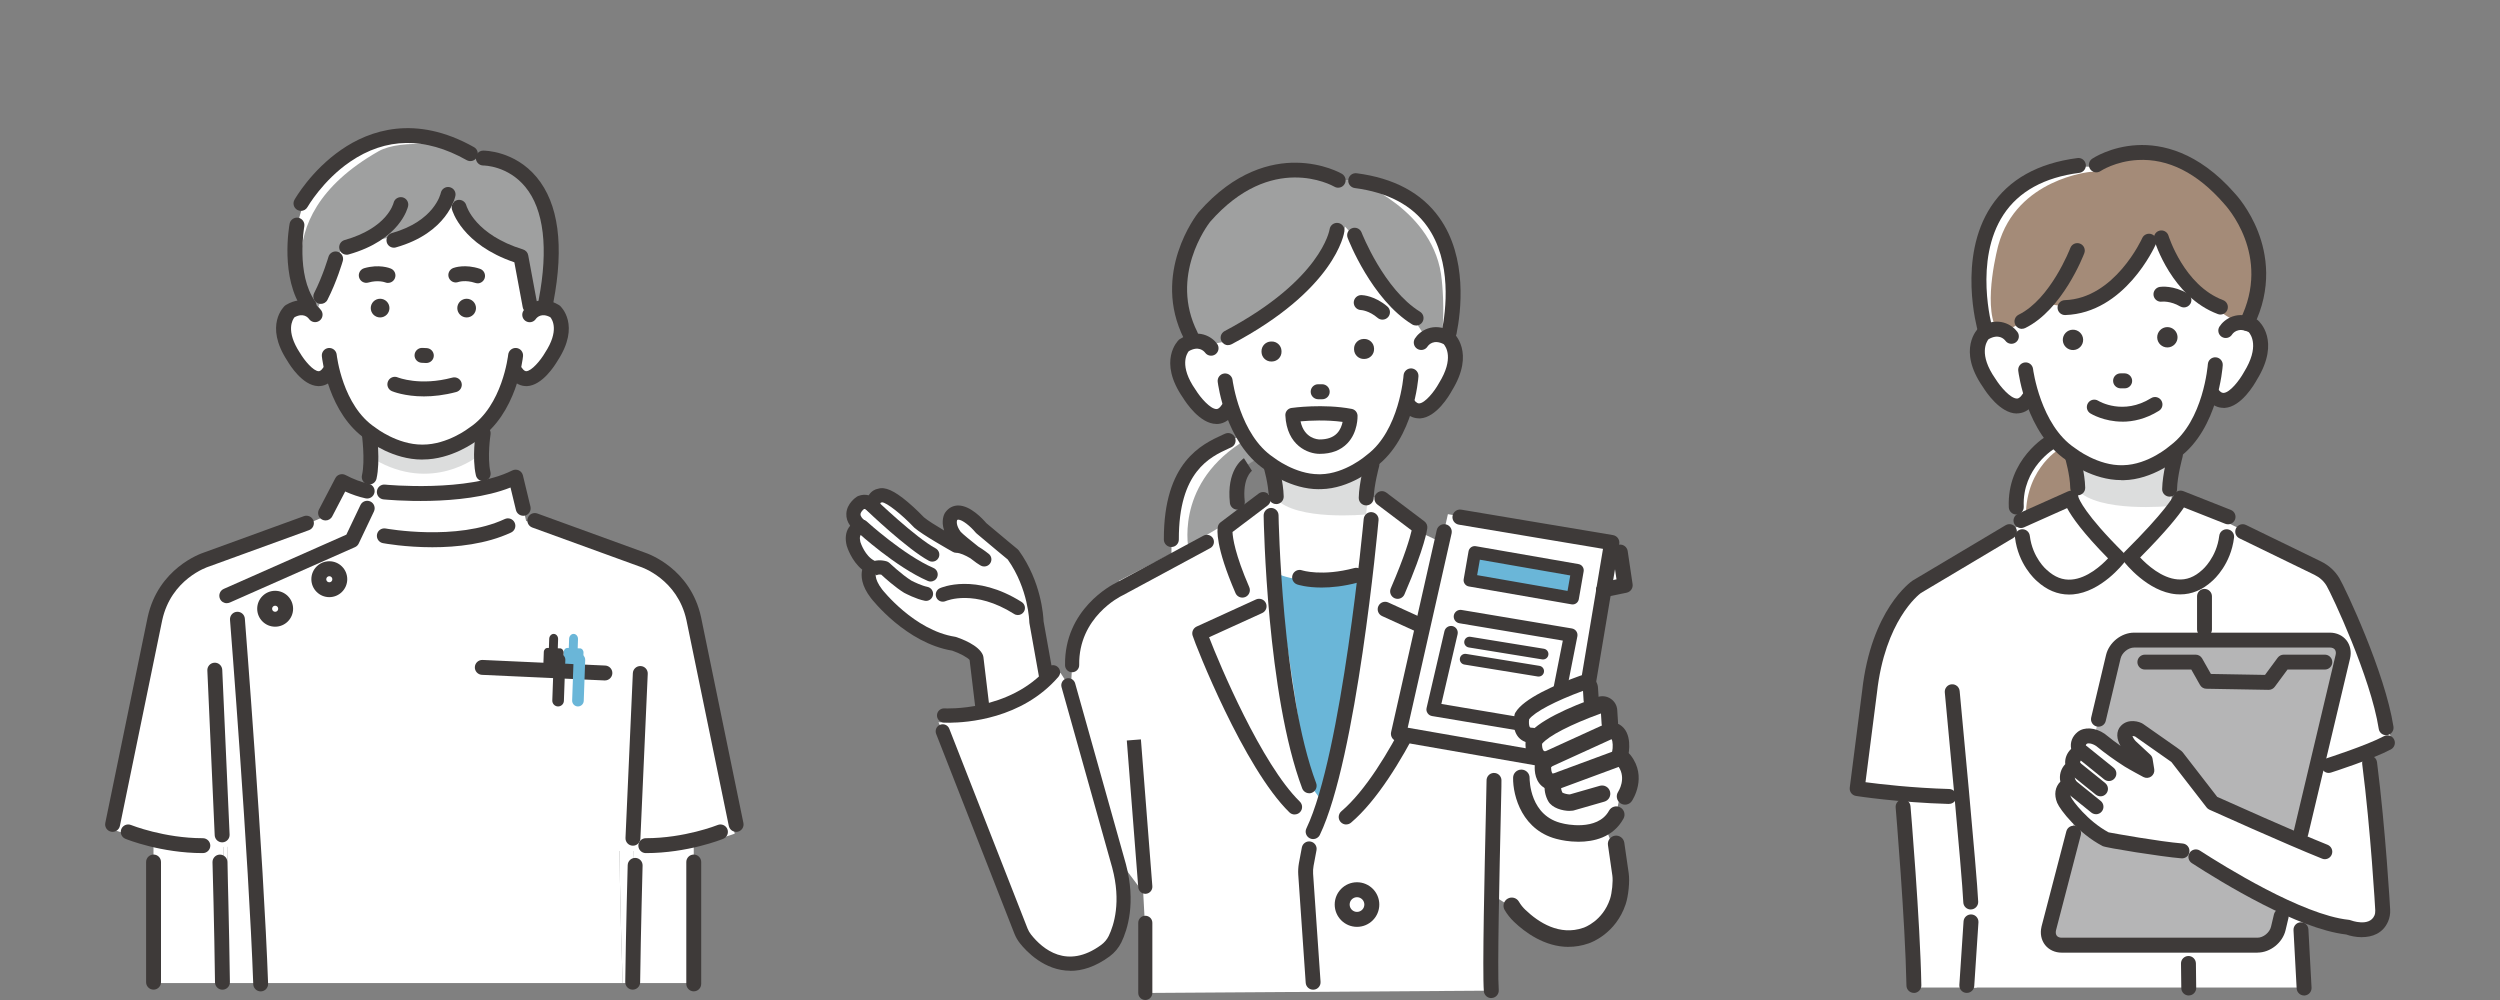 <?xml version="1.0" encoding="UTF-8"?>
<svg id="_レイヤー_2" data-name="レイヤー 2" xmlns="http://www.w3.org/2000/svg" viewBox="0 0 500 200">
  <rect x="0" y="0" width="500" height="200" fill="#808080" stroke="none"/>
  <defs>
    <style>
      .cls-1 {
        fill: #b5b5b6;
      }

      .cls-2 {
        fill: #3e3a39;
      }

      .cls-3 {
        fill: #fff;
      }

      .cls-4 {
        fill: none;
      }

      .cls-5 {
        fill: #a48b78;
      }

      .cls-6 {
        fill: #6ab6d8;
      }

      .cls-7 {
        fill: #dcdddd;
      }

      .cls-8 {
        fill: #9fa0a0;
      }
    </style>
  </defs>
  <g id="_レイヤー_1-2" data-name="レイヤー 1">
    <g>
      <rect class="cls-4" width="500" height="200"/>
      <g>
        <g>
          <path class="cls-4" d="M44.9,196.61h.26l-.1-5.19c-.06,1.79-.11,3.54-.17,5.19Z"/>
          <path class="cls-3" d="M45.07,191.42l.1,5.19h79.36c-.42-12.7-.89-30.31-.42-34.84l2.71.42c.43-16.94,1.36-32.55,3.32-35.4l1.4-13.92-26.32-8.68-1.75-7.99s-14.6,7.53-34.12.13l-4.63,7.06-21.11,8.96.89,48.72.84-.13c.42,4.03.1,18.42-.28,30.5Z"/>
          <path class="cls-3" d="M45.07,191.42l-.56-30.37-13.81,2.14v33.42h14.2c.06-1.65.11-3.39.17-5.19Z"/>
          <path class="cls-3" d="M45.35,160.92l-.84.13.56,30.37c.37-12.07.7-26.47.28-30.5Z"/>
          <path class="cls-3" d="M126.49,196.61h12.26v-32.58l-11.93-1.85c-.31,12.2-.35,25.09-.33,34.42Z"/>
          <path class="cls-3" d="M124.53,196.61h1.96c-.02-9.34.02-22.23.33-34.42l-2.71-.42c-.47,4.53,0,22.14.42,34.84Z"/>
          <path class="cls-3" d="M44.54,110.72c-.2.07-11.46,2.87-13.55,13.01l-8.47,42.16s12,4.64,27.4,3.24l-2.43-56.8-2.95-1.61Z"/>
          <path class="cls-3" d="M124.92,111.56c.2.07,11.46,2.87,13.55,13.01l8.47,42.16s-12,4.64-27.4,3.24l2.43-56.8,2.95-1.61Z"/>
          <path class="cls-3" d="M73.25,80.75c.28.12,1.72,17.79-2.48,24.4l16.84,7.17,11.01-12.52s-3.44-8.42-1.96-21.16l-23.4,2.1Z"/>
          <path class="cls-7" d="M73.85,86.67s13.74,7.23,21.58-.87l.04,5.51s-9.08,7.33-20.59.57l-1.03-5.21Z"/>
          <path class="cls-3" d="M61.83,60.91s-9.76-19.99,8.46-30.53c0,0,11.91-7.51,23.81,1.09,0,0,18.34.8,16.13,19.13l-3.48,12.16-44.92-1.84Z"/>
          <path class="cls-3" d="M111.75,63.32c-2.45-3.09-5.85-1.1-5.85-1.1l.06-15.8-9.62-5.27h-23.74l-9.62,5.27.06,16.51s-3.14-3.09-5.58,0c0,0-3.22,6.81,5.92,13.13,0,0,2.5-.6,3.12-1.68,0,0,4.4,16.8,17.98,16.07,13.58.74,18.17-15.79,18.17-15.79.61,1.08,2.93,1.4,2.93,1.4,9.96-6.25,6.18-12.75,6.18-12.75Z"/>
          <path class="cls-2" d="M84.58,91.91h-.2c-5.69,0-10.41-3.48-11-3.93-7.74-5.14-8.96-16.26-9.01-16.74-.08-.82.51-1.55,1.33-1.64.82-.08,1.55.51,1.64,1.33.01.1,1.14,10.25,7.73,14.58.04.02.07.05.1.08.04.03,4.31,3.33,9.23,3.33.05,0,.11,0,.16,0,4.94,0,9.21-3.3,9.25-3.34.03-.03.07-.05.1-.07,6.59-4.33,7.72-14.48,7.73-14.58.09-.82.82-1.41,1.64-1.33.82.08,1.41.82,1.33,1.63-.05.47-1.27,11.6-9.01,16.74-.59.45-5.31,3.93-11.02,3.93Z"/>
          <path class="cls-2" d="M95.52,56.66c-.16,0-.32-.03-.48-.08-1.94-.65-3.32-.2-3.37-.18-.77.29-1.62-.11-1.91-.88-.29-.77.12-1.63.89-1.92.24-.09,2.4-.83,5.34.16.78.26,1.2,1.11.94,1.89-.21.62-.79,1.02-1.41,1.02Z"/>
          <path class="cls-2" d="M77.61,56.59c-.19,0-.38-.04-.56-.11-.08-.03-1.43-.53-3.38.03-.79.23-1.62-.23-1.85-1.02-.23-.79.23-1.62,1.02-1.85,2.98-.86,5.11-.02,5.34.08.76.32,1.11,1.19.79,1.95-.24.57-.79.91-1.37.91Z"/>
          <path class="cls-2" d="M84.79,79.28c-3.88,0-6.27-.99-6.41-1.05-.76-.32-1.11-1.2-.78-1.96.32-.76,1.2-1.11,1.95-.79.08.03,4.45,1.78,10.93.04.8-.21,1.61.26,1.83,1.05.21.8-.26,1.61-1.05,1.83-2.44.65-4.61.88-6.46.88Z"/>
          <path class="cls-2" d="M93.33,63.49h0c-1.03,0-1.87-.84-1.87-1.87h0c0-1.03.84-1.87,1.87-1.87h0c1.03,0,1.87.84,1.87,1.87h0c0,1.03-.84,1.87-1.87,1.87Z"/>
          <path class="cls-2" d="M76.02,63.49h0c-1.03,0-1.87-.84-1.87-1.87h0c0-1.03.84-1.87,1.87-1.87h0c1.03,0,1.87.84,1.87,1.87h0c0,1.03-.84,1.87-1.87,1.87Z"/>
          <path class="cls-2" d="M85.28,72.6s-.04,0-.07,0l-.87-.04c-.82-.04-1.46-.73-1.43-1.55.04-.82.74-1.46,1.55-1.43l.87.04c.82.04,1.46.73,1.43,1.55-.03.8-.69,1.43-1.49,1.43Z"/>
          <path class="cls-8" d="M89.62,38.89s-4.47,8.53-15.47,9.16l-6.03,2.13-5.08,12.76s-11.83-18.76,12.67-32.69c4.5-2.56,15.47-1.4,17.63.7l2.83.68s14.56.17,14.08,19.22l-.72,10.24-3.51.08-1.83-9.85s-6.91-1.86-11.77-8.44l-2.79-3.99Z"/>
          <path class="cls-2" d="M78.78,49.54c-.65,0-1.25-.43-1.43-1.09-.22-.79.24-1.62,1.03-1.84,8.47-2.39,9.73-7.8,9.78-8.03.17-.8.96-1.32,1.76-1.15.8.17,1.32.94,1.16,1.74-.06.3-1.58,7.39-11.9,10.31-.14.04-.27.06-.41.06Z"/>
          <path class="cls-2" d="M69.32,50.94c-.65,0-1.25-.43-1.43-1.09-.22-.79.24-1.62,1.03-1.84,8.46-2.39,9.74-7.22,9.79-7.42.18-.8.97-1.3,1.78-1.13.8.18,1.31.98,1.13,1.79-.06.27-1.59,6.73-11.89,9.64-.14.04-.27.06-.41.06Z"/>
          <path class="cls-2" d="M106,62.65c-.7,0-1.33-.5-1.46-1.22l-1.67-8.97c-10.49-3.56-12.41-10.31-12.49-10.61-.21-.8.26-1.61,1.06-1.83.79-.21,1.61.26,1.82,1.05.08.27,1.81,5.88,11.35,8.82.53.16.93.61,1.03,1.15l1.83,9.85c.15.81-.38,1.59-1.19,1.74-.09.02-.18.03-.27.03Z"/>
          <path class="cls-2" d="M64.16,60.78c-.23,0-.46-.05-.68-.16-.73-.38-1.02-1.27-.65-2.01,1.74-3.41,2.85-7.2,2.86-7.24.23-.79,1.05-1.25,1.85-1.02.79.23,1.25,1.05,1.02,1.84-.05.17-1.19,4.1-3.07,7.78-.26.52-.79.81-1.33.81Z"/>
          <path class="cls-2" d="M109.2,61.71c-.09,0-.19,0-.28-.03-.81-.16-1.34-.94-1.18-1.75,1.97-10.25,1.04-18.05-2.68-22.55-3.48-4.22-8.2-4.28-8.4-4.28-.82,0-1.49-.67-1.49-1.49,0-.82.66-1.49,1.48-1.49.24,0,6.27.02,10.67,5.31,4.4,5.28,5.53,13.72,3.35,25.06-.14.71-.76,1.21-1.46,1.21Z"/>
          <path class="cls-2" d="M61.83,62.65c-.46,0-.92-.22-1.21-.62-4.64-6.43-2.78-16.84-2.7-17.28.15-.81.93-1.34,1.74-1.2.81.15,1.34.93,1.2,1.74h0c-.02.1-1.7,9.6,2.18,14.99.48.67.33,1.6-.34,2.08-.26.19-.57.28-.87.28Z"/>
          <path class="cls-2" d="M105.24,77.22c-.93,0-2.22-.36-3.33-1.97-.47-.68-.3-1.61.38-2.07.68-.47,1.61-.3,2.07.38.48.69.79.68.9.68,1.06-.04,2.83-2.13,3.7-3.62.01-.02.03-.05.04-.07,2.89-4.39,1.47-6.62,1.07-7.1-1.76-.95-2.67.02-2.91.35-.46.68-1.38.85-2.06.39-.68-.46-.85-1.4-.39-2.08.88-1.31,3.5-3.22,7.05-1.12.08.05.16.11.24.17.17.16,4.18,3.88-.49,11-.53.91-3.06,4.95-6.14,5.07-.05,0-.1,0-.15,0Z"/>
          <path class="cls-2" d="M73.85,96.9c-.11,0-.22-.01-.34-.04-.8-.19-1.3-.99-1.12-1.79.69-2.96-.02-8.16-.02-8.21-.11-.82.46-1.57,1.27-1.68.82-.11,1.57.46,1.68,1.27.03.23.79,5.79-.02,9.29-.16.69-.77,1.16-1.45,1.16Z"/>
          <path class="cls-2" d="M96.63,96.23c-.68,0-1.29-.47-1.45-1.16-.81-3.52-.05-8.44-.02-8.64.13-.81.89-1.37,1.71-1.24.81.13,1.37.89,1.24,1.7h0s-.7,4.56-.02,7.51c.19.8-.31,1.6-1.12,1.79-.11.03-.23.04-.34.04Z"/>
          <path class="cls-2" d="M60.19,42.17c-.25,0-.5-.06-.73-.19-.72-.41-.97-1.31-.56-2.03.13-.24,3.35-5.86,9.35-10,5.63-3.89,14.81-7.14,26.55-.52.72.4.97,1.31.57,2.03-.4.72-1.31.97-2.03.57-8.32-4.69-16.16-4.58-23.32.32-5.47,3.74-8.5,9.02-8.53,9.07-.27.48-.78.76-1.3.76Z"/>
          <path class="cls-2" d="M63.75,77.22s-.1,0-.15,0c-3.08-.12-5.61-4.16-6.14-5.07-4.66-7.12-.66-10.84-.49-11,.07-.07.15-.12.24-.17,3.56-2.1,6.17-.18,7.05,1.12.46.68.28,1.61-.4,2.07-.68.46-1.59.29-2.06-.38-.24-.33-1.14-1.29-2.9-.34-.39.48-1.81,2.71,1.07,7.1.02.02.03.05.05.07.87,1.49,2.63,3.58,3.7,3.62.1,0,.42.02.9-.68.47-.68,1.4-.85,2.07-.38.68.47.85,1.4.38,2.07-1.11,1.61-2.4,1.97-3.33,1.97Z"/>
          <path class="cls-2" d="M65.11,104.09c-.23,0-.47-.05-.69-.17-.73-.38-1.01-1.28-.63-2.01l3.28-6.28c.18-.35.5-.62.88-.73.38-.12.79-.08,1.14.1,1.59.84,3.12,1.41,4.67,1.76.8.18,1.31.98,1.13,1.78-.18.8-.98,1.31-1.78,1.13-1.37-.3-2.71-.76-4.07-1.37l-2.6,4.99c-.27.51-.79.8-1.32.8Z"/>
          <path class="cls-2" d="M104.64,103.15c-.67,0-1.28-.46-1.45-1.14l-1.09-4.51c-9.8,3.9-24.73,2.44-25.39,2.38-.82-.08-1.42-.81-1.33-1.63.08-.82.81-1.42,1.63-1.33.16.02,16.56,1.61,25.45-2.83.41-.2.88-.21,1.3-.02.41.19.71.56.82,1l1.51,6.25c.19.8-.3,1.61-1.1,1.8-.12.03-.24.04-.35.04Z"/>
          <path class="cls-2" d="M22.52,166.37c-.1,0-.2-.01-.3-.03-.81-.17-1.33-.95-1.16-1.76l8.47-41.14c2.12-9.77,10.56-12.71,11.29-12.95l19.96-7.26c.77-.28,1.63.12,1.91.89.28.77-.12,1.63-.89,1.91l-19.99,7.27s-.04.02-.07.02c-.3.1-7.51,2.49-9.3,10.73l-8.46,41.13c-.15.71-.77,1.19-1.46,1.19Z"/>
          <path class="cls-2" d="M40.57,170.62c-8.36,0-15.21-2.74-15.49-2.86-.76-.31-1.13-1.18-.82-1.94.31-.76,1.18-1.13,1.94-.82.1.04,6.64,2.64,14.37,2.64.82,0,1.49.67,1.49,1.49s-.67,1.49-1.49,1.49Z"/>
          <path class="cls-2" d="M147.22,166.37c-.69,0-1.31-.49-1.46-1.19l-8.47-41.14c-1.78-8.22-8.99-10.62-9.3-10.71-.02,0-.04-.01-.06-.02l-21.48-7.81c-.77-.28-1.17-1.14-.89-1.91.28-.77,1.14-1.17,1.91-.89l21.45,7.8c.73.24,9.17,3.18,11.29,12.93l8.47,41.16c.17.81-.35,1.6-1.16,1.76-.1.02-.2.03-.3.03Z"/>
          <path class="cls-2" d="M129.16,170.62c-.82,0-1.49-.67-1.49-1.49s.67-1.49,1.49-1.49c7.76,0,14.31-2.61,14.37-2.64.76-.31,1.63.06,1.94.82.31.76-.06,1.63-.82,1.94-.29.12-7.13,2.86-15.49,2.86Z"/>
          <path class="cls-2" d="M44.49,197.94c-.82,0-1.48-.66-1.49-1.47-.13-10.75-.49-23.89-.5-24.02-.02-.82.63-1.51,1.45-1.53.81-.02,1.51.63,1.53,1.45,0,.13.36,13.29.5,24.06.01.82-.65,1.5-1.47,1.51,0,0-.01,0-.02,0Z"/>
          <path class="cls-2" d="M45.35,120.64c-.57,0-1.12-.33-1.36-.89-.33-.75,0-1.63.76-1.97l24.52-10.85,2.82-5.92c.35-.74,1.24-1.06,1.99-.71.74.35,1.06,1.24.71,1.99l-3.05,6.42c-.15.32-.42.58-.74.72l-25.02,11.07c-.2.09-.4.13-.6.13Z"/>
          <path class="cls-2" d="M55.03,125.34c-1.98,0-3.59-1.61-3.59-3.59s1.61-3.59,3.59-3.59,3.59,1.61,3.59,3.59-1.61,3.59-3.59,3.59ZM55.03,121.14c-.33,0-.61.27-.61.61s.27.61.61.61.61-.27.61-.61-.27-.61-.61-.61Z"/>
          <path class="cls-2" d="M65.86,119.43c-1.98,0-3.59-1.61-3.59-3.59s1.61-3.59,3.59-3.59,3.59,1.61,3.59,3.59-1.61,3.59-3.59,3.59ZM65.86,115.24c-.33,0-.61.27-.61.61s.27.61.61.61.61-.27.61-.61-.27-.61-.61-.61Z"/>
          <path class="cls-2" d="M86.47,109.45c-5.4,0-9.56-.76-9.88-.82-.81-.15-1.34-.93-1.19-1.74.15-.81.93-1.34,1.74-1.19.18.03,14.21,2.58,23.81-1.89.75-.35,1.63-.03,1.98.72.35.75.03,1.63-.72,1.98-4.98,2.32-10.87,2.94-15.74,2.94Z"/>
          <path class="cls-6" d="M115.99,129.68l-.45-.02.06-1.82c.02-.57-.36-1.04-.85-1.06-.49-.02-.91.43-.93.99l-.06,1.82h-.25c-.41-.02-.76.35-.77.82l-.28,7.9c-.02.47.3.87.71.88l2.48.09c.41.01.76-.36.77-.83l.28-7.9c.02-.47-.3-.87-.71-.88Z"/>
          <path class="cls-2" d="M44.43,168.47c-.79,0-1.45-.62-1.49-1.42l-1.47-32.95c-.04-.82.6-1.52,1.42-1.56.82-.04,1.52.6,1.56,1.42l1.47,32.95c.04.82-.6,1.52-1.42,1.56-.02,0-.05,0-.07,0Z"/>
          <path class="cls-2" d="M126.54,197.93s-.01,0-.02,0c-.82-.01-1.48-.69-1.47-1.51.14-10.64.48-23.27.49-23.39.02-.82.71-1.47,1.53-1.45.82.02,1.47.71,1.45,1.53,0,.13-.35,12.74-.49,23.35-.01.82-.68,1.47-1.49,1.47Z"/>
          <path class="cls-2" d="M126.59,169.14s-.05,0-.07,0c-.82-.04-1.46-.73-1.42-1.56l1.47-32.95c.04-.82.74-1.46,1.56-1.42.82.04,1.46.73,1.42,1.56l-1.47,32.95c-.04.8-.7,1.42-1.49,1.42Z"/>
          <path class="cls-2" d="M52.14,198.28c-.8,0-1.46-.63-1.49-1.44-.91-25.4-4.61-72.41-4.65-72.88-.06-.82.55-1.54,1.37-1.6.83-.06,1.54.55,1.6,1.37.04.47,3.74,47.54,4.65,73.01.03.82-.61,1.51-1.44,1.54-.02,0-.04,0-.05,0Z"/>
          <path class="cls-2" d="M112.01,129.68l-.45-.02.06-1.82c.02-.57-.36-1.04-.85-1.06-.49-.02-.91.43-.93.99l-.06,1.82h-.25c-.41-.02-.76.35-.77.82l-.28,7.9c-.02.47.3.87.71.88l2.48.09c.41.01.76-.36.77-.83l.28-7.9c.02-.47-.3-.87-.71-.88Z"/>
          <polygon class="cls-3" points="98.52 133.47 97.49 146.78 121.76 149.59 120.28 134.88 98.52 133.47"/>
          <path class="cls-2" d="M120.98,136.09s-.05,0-.07,0l-24.52-1.12c-.82-.04-1.46-.74-1.42-1.56.04-.82.74-1.46,1.56-1.42l24.52,1.12c.82.04,1.46.74,1.42,1.56-.04.8-.7,1.42-1.49,1.42Z"/>
          <path class="cls-6" d="M115.55,141.29h0c-.64-.02-1.14-.56-1.12-1.2l.29-8.19c.02-.64.56-1.14,1.2-1.12h0c.64.02,1.14.56,1.12,1.2l-.29,8.19c-.02.64-.56,1.14-1.2,1.12Z"/>
          <path class="cls-2" d="M111.58,141.29h0c-.64-.02-1.14-.56-1.12-1.2l.29-8.19c.02-.64.56-1.14,1.2-1.12h0c.64.02,1.14.56,1.12,1.2l-.29,8.19c-.02.64-.56,1.14-1.2,1.12Z"/>
          <path class="cls-2" d="M30.71,197.93c-.82,0-1.49-.67-1.49-1.49v-24.04c0-.82.67-1.49,1.49-1.49s1.49.67,1.49,1.49v24.04c0,.82-.67,1.49-1.49,1.49Z"/>
          <path class="cls-2" d="M138.75,198.27c-.82,0-1.49-.67-1.49-1.49v-24.38c0-.82.67-1.49,1.49-1.49s1.49.67,1.49,1.49v24.38c0,.82-.67,1.49-1.49,1.49Z"/>
        </g>
        <g>
          <g>
            <path class="cls-3" d="M399.17,153.44l-17.44-.34-1.12,8.25s1.94,23.19,2.2,36.16h12.54l3.82-44.07Z"/>
            <polygon class="cls-3" points="460.34 180.4 459.49 153.9 465.75 114.54 439.17 101.41 408.44 102.35 385.26 116.22 390.45 138.35 394.12 179.79 394.1 185.95 393.33 197.51 461.13 197.51 460.34 180.4"/>
            <path class="cls-3" d="M387.45,114.81s-11.29,5.41-12.23,16.52l-3.79,25.69s17.47,3.93,27.31,1.51v-34.65l-11.28-9.07Z"/>
            <path class="cls-3" d="M455.11,109.2s10.64,3.17,14.11,11.7l9.11,27.02s-16.65,8.32-26.76,7.68l-5.97-35.48,9.51-10.92Z"/>
            <path class="cls-2" d="M454.9,178.73s-.02,0-.04,0c-.82-.02-1.47-.7-1.45-1.53.27-10.89,5.25-45.39,5.46-46.86.12-.82.87-1.38,1.69-1.26.82.12,1.38.87,1.26,1.69-.05.36-5.16,35.79-5.43,46.5-.02.81-.68,1.45-1.49,1.45Z"/>
            <path class="cls-3" d="M404.49,104.43s-4.12-12.6,7.95-16.94l8.11.79-2.83,19.15-13.23-2.99Z"/>
            <path class="cls-5" d="M411.78,89.85s-7.54,4.54-6.49,15.22l2.06-.2,8.26-4.65-.39-7.74-3.44-2.64Z"/>
            <path class="cls-3" d="M415.54,91.82l-.46,8.3,3.21,25.12s13.49.38,13.54,0c.04-.38,2.68-27.67,2.68-27.67l-.44-7.82-18.52,2.08Z"/>
            <path class="cls-7" d="M415.46,93.19s8.98,5.46,17.54-.2l1.93-1.17-1.04,9.39s-14.21,1.41-18.43-3.25v-4.76Z"/>
            <path class="cls-2" d="M415.54,99.06c-.81,0-1.47-.65-1.49-1.46-.05-2.62-.99-5.81-.99-5.84-.23-.79.22-1.62,1.01-1.85.79-.23,1.62.22,1.85,1.01.04.15,1.05,3.59,1.12,6.62.02.82-.64,1.5-1.46,1.52-.01,0-.02,0-.03,0Z"/>
            <path class="cls-2" d="M433.92,99.33s-.02,0-.03,0c-.82-.02-1.48-.7-1.46-1.52.06-3.02,1.16-7.02,1.21-7.19.22-.79,1.04-1.26,1.83-1.04.79.22,1.26,1.04,1.04,1.83-.01.04-1.05,3.81-1.1,6.46-.02.81-.68,1.46-1.49,1.46Z"/>
            <path class="cls-2" d="M403.25,102.9c-.79,0-1.45-.63-1.49-1.43-.42-9.66,7.56-14.31,7.9-14.5.72-.41,1.63-.16,2.03.56.41.71.16,1.62-.55,2.03h0c-.27.16-6.73,3.98-6.39,11.78.04.82-.6,1.52-1.43,1.55-.02,0-.04,0-.07,0Z"/>
            <path class="cls-3" d="M396.83,65.6s-7.47-34.55,22.4-32.17l19.37,5.43,3.13,28.08-44.9-1.34Z"/>
            <path class="cls-3" d="M401.68,50.36s-1.62,13.14.58,16.91c0,0-5.9-4.07-6.81,3.26,0,0,1.3,13.59,10.5,9.9,0,0,5.99,14.62,18.71,14.09,0,0,14.47-1.43,17.45-16.29,0,0,4.19,5.34,8.23-3.5,0,0,7.37-11.05-3.87-9.68l.74-13.61-15.45-10.67-20.77-.76-9.31,10.35Z"/>
            <path class="cls-5" d="M418.56,34.36c11.84-9.2,23.91,1.92,23.91,1.92,15.48,14.14,7.41,27.23,7.41,27.23l-1.86.98c-7.84-2.47-15.74-16.92-15.74-16.92l-3.48.93c-2.49,6.8-5.67,8.7-5.67,8.7-6.21,5.53-12.47,3.73-12.47,3.73-1.69,1.88-5.8,3.25-5.8,3.25l-3.75,2.11-1.84-.46c-2.75-5.27.4-16.81.4-16.81,3.68-13.3,18.43-14.65,18.43-14.65h.45Z"/>
            <path class="cls-2" d="M424.23,96.02c-5.65,0-10.37-3.53-10.97-3.99-7.98-5.36-9.55-17.37-9.61-17.88-.1-.82.48-1.56,1.3-1.66.82-.1,1.56.48,1.66,1.3.01.11,1.48,11.22,8.35,15.8l.11.08s4.53,3.55,9.55,3.37c5.08-.1,9.33-3.86,9.37-3.89l.1-.08c6.62-4.94,7.47-16.12,7.48-16.23.06-.82.77-1.44,1.59-1.38.82.06,1.44.77,1.39,1.59-.03.51-.94,12.6-8.62,18.38-.58.51-5.34,4.49-11.23,4.61-.16,0-.32,0-.47,0Z"/>
            <path class="cls-2" d="M403.37,82.7s-.03,0-.05,0c-3.3-.04-6.14-4.33-6.73-5.29-5.23-7.53-1.06-11.64-.88-11.81l.11-.1.13-.08c3.73-2.34,6.56-.38,7.54.98.48.67.33,1.6-.34,2.08-.66.48-1.59.33-2.07-.33-.29-.38-1.37-1.47-3.38-.3-.39.48-2.03,3.02,1.37,7.89l.05.07c.97,1.57,2.99,3.89,4.26,3.9.14,0,.54,0,1.08-.83.45-.69,1.37-.89,2.06-.44.69.45.89,1.37.44,2.06-1.17,1.8-2.58,2.18-3.57,2.18Z"/>
            <path class="cls-2" d="M444.69,81.57c-.98,0-2.29-.38-3.47-1.99-.49-.66-.34-1.6.32-2.08.66-.49,1.6-.34,2.08.32.58.8.99.77,1.12.76,1.26-.08,3.16-2.52,4.04-4.13l.04-.07c3.1-5.01,1.37-7.45.93-7.95-2.23-1.13-3.23.31-3.34.48-.44.69-1.36.9-2.06.46-.69-.44-.9-1.37-.45-2.06.9-1.41,3.62-3.52,7.48-1.39l.13.07.11.1c.19.16,4.58,4.03-.23,11.84-.54.99-3.14,5.43-6.43,5.65-.08,0-.17,0-.26,0Z"/>
            <path class="cls-2" d="M413,63.01c-.8,0-1.46-.64-1.49-1.44-.03-.82.62-1.51,1.44-1.54,10-.33,15.44-12.28,15.49-12.4.33-.75,1.22-1.09,1.97-.76.75.33,1.09,1.21.76,1.97-.25.56-6.23,13.77-18.12,14.17-.02,0-.03,0-.05,0Z"/>
            <path class="cls-2" d="M404.39,65.78c-.55,0-1.08-.31-1.34-.84-.36-.74-.06-1.63.68-2,6.41-3.14,10.3-13.25,10.34-13.35.29-.77,1.15-1.16,1.92-.87.77.29,1.16,1.15.87,1.92-.17.46-4.36,11.32-11.82,14.97-.21.1-.43.15-.65.15Z"/>
            <path class="cls-2" d="M444.08,62.91c-.17,0-.35-.03-.52-.1-9.17-3.43-12.57-14.34-12.71-14.8-.24-.79.21-1.62.99-1.86.79-.24,1.62.2,1.86.99.04.12,3.14,9.97,10.91,12.88.77.29,1.16,1.15.87,1.92-.22.6-.79.97-1.4.97Z"/>
            <path class="cls-2" d="M436.79,61.49c-.26,0-.51-.07-.75-.2-1.96-1.15-3.62-.96-3.63-.96-.82.12-1.57-.44-1.7-1.25-.12-.81.44-1.57,1.25-1.7.27-.04,2.7-.35,5.58,1.33.71.42.95,1.33.54,2.04-.28.47-.78.74-1.29.74Z"/>
            <path class="cls-2" d="M424.94,77.67s-.02,0-.02,0h-.83c-.82-.03-1.48-.7-1.47-1.53.01-.82.68-1.47,1.49-1.47,0,0,.02,0,.02,0h.83c.82.03,1.48.7,1.47,1.53-.01.82-.68,1.47-1.49,1.47Z"/>
            <path class="cls-2" d="M433.53,69.49h0c-1.12.03-2.06-.86-2.09-1.98h0c-.03-1.12.86-2.06,1.98-2.09h0c1.12-.03,2.06.86,2.09,1.98h0c.03,1.12-.86,2.06-1.98,2.09Z"/>
            <path class="cls-2" d="M414.65,70.01h0c-1.12.03-2.06-.86-2.09-1.98h0c-.03-1.12.86-2.06,1.98-2.09h0c1.12-.03,2.06.86,2.09,1.98h0c.03,1.12-.86,2.06-1.98,2.09Z"/>
            <path class="cls-2" d="M397.02,67.39c-.65,0-1.25-.43-1.43-1.08-.17-.6-4.12-14.76,2.62-25.02,3.55-5.4,9.36-8.65,17.28-9.68.82-.11,1.56.47,1.67,1.29.11.82-.47,1.56-1.29,1.67-7.02.91-12.12,3.72-15.17,8.36-6,9.13-2.28,22.43-2.25,22.56.23.79-.23,1.62-1.02,1.84-.14.04-.28.06-.41.06Z"/>
            <path class="cls-2" d="M449.34,66.15c-.22,0-.45-.05-.66-.16-.74-.37-1.04-1.26-.67-2,6.43-12.9-2.83-22.86-3.23-23.28l-.04-.05c-5.31-6.07-11.08-8.98-17.18-8.66-4.49.24-7.43,2.2-7.46,2.22-.68.46-1.61.28-2.07-.4-.46-.68-.28-1.61.4-2.07.15-.1,3.66-2.44,8.97-2.72,4.84-.26,12.17,1.2,19.57,9.65.31.33,2.9,3.17,4.65,7.68,1.7,4.38,2.92,11.22-.94,18.96-.26.52-.79.83-1.34.83Z"/>
            <path class="cls-2" d="M424.47,84.33c-3.67,0-6.23-1.55-6.4-1.65-.7-.43-.91-1.35-.48-2.05.43-.7,1.35-.91,2.05-.48.21.13,5,2.95,10.58-.52.7-.44,1.62-.22,2.05.48.43.7.22,1.62-.48,2.05-2.65,1.65-5.18,2.18-7.33,2.18Z"/>
            <path class="cls-3" d="M404.2,103.37l10.46-3.91s-.07,3.12,9,12.13c0,0-6.28,9.77-14.71,4.04,0,0-3.84-3.25-4.46-8.3l-.29-3.96Z"/>
            <path class="cls-2" d="M413.82,118.91c-2.32,0-4.49-.91-6.44-2.7-.42-.36-3.73-3.36-4.38-8.69-.1-.82.48-1.56,1.3-1.66.82-.1,1.56.48,1.66,1.3.54,4.41,3.33,6.77,3.36,6.79.02.02.04.04.06.05,1.55,1.43,3.17,2.06,4.95,1.91,3.11-.26,5.93-2.8,7.28-4.24-5.07-5.15-7.25-8.29-8.19-10.05l-8.62,3.85c-.75.34-1.63,0-1.97-.75-.34-.75,0-1.63.75-1.97l10.01-4.47c.46-.2.98-.25,1.41.02.41.26.66.63.68,1.11.13.42,1.27,3.43,9.02,11.13.53.53.59,1.37.13,1.97-.18.24-4.59,5.89-10.24,6.37-.26.02-.52.03-.77.03ZM415.68,99.36h0Z"/>
            <path class="cls-3" d="M445.6,103.37l-9.07-3.91s-1.01,2.48-10.08,11.5c0,0,5.97,10.41,14.41,4.68,0,0,3.84-3.25,4.46-8.3l.29-3.96Z"/>
            <path class="cls-2" d="M436.02,118.88c-.25,0-.51-.01-.77-.03-5.73-.48-10.26-6.27-10.45-6.51-.46-.6-.4-1.44.13-1.97,8.2-8.15,9.69-11.01,9.83-11.3.13-.38.4-.66.77-.83.37-.17.78-.15,1.17,0l9.46,3.74c.77.3,1.14,1.17.84,1.94-.3.77-1.17,1.14-1.94.84l-8.27-3.27c-1.03,1.55-3.41,4.61-8.76,10.01,1.39,1.47,4.3,4.12,7.49,4.38,1.77.15,3.38-.47,4.91-1.88.02-.02.04-.04.06-.05.02-.02,2.83-2.43,3.36-6.79.1-.82.84-1.4,1.66-1.3.82.1,1.4.84,1.3,1.66-.65,5.34-3.96,8.33-4.38,8.69-1.93,1.78-4.08,2.67-6.4,2.67Z"/>
            <path class="cls-2" d="M477.22,147.04c-.72,0-1.36-.53-1.47-1.26-1.6-10.33-9.44-26.95-10.42-28.6-.56-.95-1.4-1.71-2.43-2.21l-15.01-7.3c-.74-.36-1.05-1.25-.69-1.99.36-.74,1.25-1.05,1.99-.69l15.01,7.3c1.56.76,2.83,1.92,3.69,3.37,1.15,1.94,9.13,18.84,10.8,29.66.13.81-.43,1.58-1.25,1.7-.08.01-.15.02-.23.02Z"/>
            <path class="cls-1" d="M451.49,189.04h-39.16c-1.86,0-3.02-1.5-2.58-3.33l12.93-54.37c.44-1.84,2.3-3.33,4.16-3.32h39.16c1.86,0,3.02,1.5,2.58,3.33l-12.93,54.37c-.44,1.84-2.3,3.33-4.16,3.32Z"/>
            <path class="cls-2" d="M389.8,160.79s-.03,0-.04,0c-9.99-.28-18.48-1.58-18.56-1.6-.8-.12-1.35-.86-1.25-1.66l2.48-19.37c1.81-16.24,9.74-21.8,10.08-22.03.02-.02.05-.03.08-.05l18.54-11.04c.71-.42,1.62-.19,2.04.52.42.71.19,1.62-.52,2.04l-18.48,11.01c-.45.33-7.17,5.55-8.77,19.9l-2.3,17.93c2.8.37,9.35,1.15,16.75,1.36.82.02,1.47.71,1.45,1.53-.02.81-.69,1.45-1.49,1.45Z"/>
            <path class="cls-2" d="M394.15,181.9c-.8,0-1.46-.63-1.49-1.43-.21-5.29-3.66-41.61-3.7-41.98-.08-.82.52-1.55,1.34-1.63.82-.08,1.55.52,1.63,1.34.14,1.5,3.49,36.77,3.71,42.14.03.82-.61,1.52-1.43,1.55-.02,0-.04,0-.06,0Z"/>
            <path class="cls-2" d="M393.36,198.58s-.07,0-.1,0c-.82-.05-1.44-.76-1.39-1.59l.84-12.71c.05-.82.76-1.44,1.59-1.39.82.05,1.44.76,1.39,1.59l-.84,12.71c-.05.79-.71,1.39-1.49,1.39Z"/>
            <path class="cls-2" d="M437.75,199.1c-.82,0-1.48-.66-1.49-1.48-.02-1.9-.04-3.55-.06-4.9-.02-.82.64-1.5,1.46-1.52.81-.02,1.5.64,1.52,1.46.03,1.36.05,3.02.06,4.93,0,.82-.66,1.5-1.48,1.5h-.01Z"/>
            <path class="cls-2" d="M460.82,199.1c-.79,0-1.44-.62-1.49-1.41l-.63-11.66c-.04-.82.59-1.53,1.41-1.57.82-.04,1.53.59,1.57,1.41l.63,11.66c.04.82-.59,1.53-1.41,1.57-.03,0-.05,0-.08,0Z"/>
            <path class="cls-2" d="M440.9,127.38c-.82,0-1.49-.67-1.49-1.49v-6.62c0-.82.67-1.49,1.49-1.49s1.49.67,1.49,1.49v6.62c0,.82-.67,1.49-1.49,1.49Z"/>
            <path class="cls-3" d="M435.34,151.35c-.07-.09-7.57-5.32-7.57-5.32-.81-.76-1.12-1.26-2.26.2-.69.88.33,2.57,1.14,3.33l2.4,2.5.33,2.05s-2.79-1.5-3.64-2.04c-3.26-2.07-5.55-4-5.61-4.05-1.39-.95-2.89-1.04-3.64-.44-.89.72-1.05,1.63-.49,2.79-1.14.59-1.83,1.82-1.25,2.97,0,.01.02.04.04.07-1.16.58-1.63,1.99-1.05,3.16.01.03.07.14.16.3-1.16.58-1.7,1.62-1.06,3.16.37.89,3.41,5.35,8.15,7.81.02.01,13.27,3.21,17.69,2.38l2.65-11.44-5.97-7.43Z"/>
            <path class="cls-2" d="M421.78,156.21c-.33,0-.66-.11-.94-.33l-5.38-4.34c-.64-.52-.74-1.46-.22-2.1.52-.64,1.46-.74,2.1-.23l5.38,4.34c.64.52.74,1.46.22,2.1-.29.37-.73.56-1.16.56Z"/>
            <path class="cls-2" d="M420.1,159.26c-.33,0-.66-.11-.94-.33l-5.38-4.34c-.64-.52-.74-1.46-.22-2.1.52-.64,1.46-.74,2.1-.22l5.38,4.34c.64.52.74,1.46.22,2.1-.29.37-.73.56-1.16.56Z"/>
            <path class="cls-2" d="M419.2,162.84c-.33,0-.66-.11-.94-.33l-5.38-4.34c-.64-.52-.74-1.46-.22-2.1.52-.64,1.46-.74,2.1-.22l5.38,4.34c.64.52.74,1.46.22,2.1-.29.37-.73.56-1.16.56Z"/>
            <path class="cls-3" d="M436.6,170.34l-5.62-3.7,6.49-9.62,6.02,3.23s9.5,6.09,16.86,7.9l3.29-15.97,10.12-6.63.16,7.07c1.51,11.76,2.43,25.96,2.62,29.39.03.58-.06,1.16-.29,1.7-1.59,3.68-6.67,1.75-6.67,1.75-11.5-1.19-29.53-13.51-29.53-13.51l-3.44-1.6Z"/>
            <path class="cls-2" d="M465.75,154.59c-.63,0-1.22-.4-1.42-1.04-.25-.78.18-1.62.96-1.88.08-.03,8.03-2.58,11.49-4.43.73-.39,1.63-.11,2.02.62.39.73.11,1.63-.62,2.02-3.7,1.97-11.64,4.53-11.98,4.63-.15.05-.31.07-.46.07Z"/>
            <path class="cls-2" d="M472.37,187.44c-1.17,0-2.3-.24-3.13-.54-9.67-1.1-24.8-10.34-30.88-14.28-.69-.45-.89-1.37-.44-2.06.45-.69,1.37-.89,2.06-.44,4.64,3,20.48,12.88,29.75,13.84.13.01.26.04.38.09.15.06,3.76,1.37,4.77-.94.13-.3.19-.66.17-1.03,0-.16-.91-16.05-2.61-29.28-.1-.82.47-1.56,1.29-1.67.82-.1,1.56.47,1.67,1.29,1.71,13.33,2.63,29.33,2.63,29.49.05.83-.1,1.66-.41,2.38-1.05,2.42-3.22,3.14-5.24,3.14Z"/>
            <path class="cls-2" d="M464.97,171.84c-.18,0-.37-.03-.55-.11-7.3-2.92-22.38-9.72-22.53-9.79-.22-.1-.42-.25-.57-.45l-7.04-9.09c-.71-.52-4.06-2.86-7.26-5.1-.17-.06-.38-.1-.53-.1h0c.09.28.35.74.68,1.06l2.89,2.68c.25.23.41.53.46.86l.33,2.05c.09.56-.15,1.12-.61,1.45-.46.33-1.07.37-1.57.1-.12-.06-2.85-1.53-3.74-2.09-1.94-1.24-3.9-2.64-5.65-4.07l-.05-.04c-.89-.59-1.65-.58-1.83-.47-.24.2-.39.32-.07.97.35.73.06,1.6-.65,1.98-.34.17-.8.59-.6.98l.03.05c.18.35.22.77.09,1.15-.12.38-.39.69-.75.87-.43.21-.6.73-.39,1.16.01.03.06.11.13.24.2.36.24.78.12,1.17-.12.39-.4.71-.76.89-.45.22-.69.42-.35,1.25.32.7,3.29,4.75,7.52,7.03,1.39.26,9.99,1.82,14.81,2.23.82.07,1.43.79,1.36,1.61-.07.82-.79,1.43-1.61,1.36-3.99-.33-15.07-2.1-15.74-2.45-4.88-2.53-8.53-7.26-9.1-8.64-.68-1.65-.43-3.19.63-4.25-.28-1.26.1-2.58.98-3.5-.12-1.1.31-2.22,1.18-3.05-.24-1.31.21-2.5,1.3-3.39,1.32-1.06,3.54-.91,5.41.37.01.01.08.06.2.16,1.05.85,2.06,1.61,2.97,2.25-.36-.61-.63-1.32-.65-2.05-.02-.75.22-1.42.71-1.94,1.5-1.59,3.81-.84,4.44-.4,7.7,5.37,7.71,5.39,7.91,5.65l6.92,8.94c2.28,1.02,15.44,6.93,22.08,9.59.76.31,1.14,1.17.83,1.94-.23.58-.79.94-1.39.94ZM434.16,152.26s.01.02.02.02l-.02-.02ZM426.91,147.25s.03.02.05.04c-.02-.01-.03-.02-.05-.04Z"/>
            <path class="cls-2" d="M451.49,190.53h-39.16c-1.34,0-2.54-.56-3.31-1.53-.77-.98-1.04-2.31-.72-3.64,0-.01,0-.02,0-.03l4.97-19.07c.21-.8,1.02-1.27,1.82-1.07.8.21,1.27,1.02,1.07,1.82l-4.96,19.05c-.1.44-.04.82.16,1.09.2.25.54.39.97.39h39.16s0,0,0,0c1.17,0,2.43-1.02,2.71-2.18l.59-2.49c.19-.8.99-1.3,1.8-1.11.8.19,1.3.99,1.11,1.8l-.59,2.49c-.6,2.51-3.06,4.47-5.61,4.47Z"/>
            <path class="cls-2" d="M460.19,168.13c-.11,0-.23-.01-.35-.04-.8-.19-1.3-.99-1.11-1.8l8.39-35.29c.11-.44.05-.83-.16-1.1-.2-.25-.54-.39-.97-.39h-39.16s0,0,0,0c-1.17,0-2.43,1.02-2.71,2.18l-2.97,12.5c-.19.8-.99,1.3-1.8,1.11-.8-.19-1.3-.99-1.11-1.8l2.97-12.5c.6-2.51,3.06-4.47,5.61-4.47h39.16c1.34,0,2.54.56,3.31,1.53.77.98,1.04,2.31.72,3.64l-8.39,35.29c-.16.69-.77,1.15-1.45,1.15Z"/>
            <path class="cls-2" d="M382.78,198.58c-.81,0-1.48-.65-1.49-1.46-.23-12.7-2.14-35.41-2.16-35.63-.07-.82.54-1.54,1.36-1.61.82-.07,1.54.54,1.61,1.36.02.23,1.94,23.04,2.17,35.83.01.82-.64,1.5-1.46,1.52,0,0-.02,0-.03,0Z"/>
          </g>
          <path class="cls-2" d="M453.75,137.97s-.02,0-.03,0l-12.45-.22c-.53,0-1.01-.3-1.27-.76l-1.74-3.08h-9.29c-.82,0-1.49-.67-1.49-1.49s.67-1.49,1.49-1.49h10.16c.54,0,1.03.29,1.3.76l1.75,3.1,10.82.19,2.54-3.44c.28-.38.73-.61,1.2-.61h8.23c.82,0,1.49.67,1.49,1.49s-.67,1.49-1.49,1.49h-7.47l-2.55,3.45c-.28.38-.73.61-1.2.61Z"/>
        </g>
        <g>
          <path class="cls-3" d="M289.68,157.16l7.58,21.1,5.36,3.33s9.28,11.7,18.82,2.28c0,0,4.17-3.62,2.31-11.53l-8.51-21.91-21.48-4.57-4.08,11.29Z"/>
          <path class="cls-8" d="M245.62,88.1c-3.83,1.79-11.28,5.83-11.23,21.03v4.29s15.19-3.46,15.19-3.46l-2.12-9.52c-.63-5.79,2.12-7.53,2.12-7.53l5.65-3.58-2.97-2.13-6.64.9Z"/>
          <g>
            <g>
              <path class="cls-3" d="M211.96,150.58l-4.69-26.21s-.09-7.05-4.68-13.44c0,0-2.65-2.17-6.37-5.32,0,0-4.16-5.04-6.06-2.26,0,0-.84,1.54.8,3.81.33.57,5.51,4.69,5.89,4.72,0,0-3.32-2.7-5.6-2.73,0,0-5.94-3.31-7.46-4.67,0,0-5.91-6.26-7.88-5.33,0,0-1.07-.06-1.46,1.93,0,0-.96-1.07-2.32-.55,0,0-3.37,2.16.08,4.84,0,0-2.27.45-1.5,3.44,0,0,.99,3.3,3.46,4.57,0,0-1.57,1.85,1.12,5.36,0,0,6.66,8.62,15.49,10.01,0,0,3.86,1.27,4.5,2.81l2.98,24.85s9.15-1.11,13.7-5.83Z"/>
              <path class="cls-2" d="M198.27,157.82c-.31,0-.62-.11-.87-.3-.3-.23-.49-.57-.53-.94l-2.95-24.58c-.39-.5-1.96-1.35-3.47-1.87-9.21-1.51-15.98-10.15-16.27-10.52-1.93-2.51-2.02-4.46-1.74-5.68-2.16-1.75-3.03-4.57-3.07-4.71,0-.02-.01-.04-.02-.06-.36-1.43-.23-2.64.38-3.61.09-.15.19-.28.3-.41-.55-.76-.8-1.56-.76-2.41.09-2.04,1.91-3.26,2.12-3.4.08-.05.16-.09.25-.13.77-.3,1.48-.3,2.1-.14.55-.86,1.29-1.22,1.87-1.31,1.39-.45,3.23.37,5.91,2.63,1.61,1.36,3,2.79,3.27,3.08.69.6,2.4,1.67,4.04,2.64-.66-1.93,0-3.25.11-3.43.02-.04.05-.08.07-.12.78-1.14,1.79-1.42,2.51-1.45.05,0,.1,0,.14,0,2.44,0,4.92,2.72,5.59,3.51,3.63,3.06,6.24,5.21,6.27,5.23.1.08.18.17.25.27,4.51,6.28,4.9,13.09,4.94,14.13l4.67,26.1c.08.45-.06.9-.37,1.23-4.84,5.02-14.15,6.2-14.55,6.25-.06,0-.11.01-.17.01ZM175.28,114.27c-.11.2-.6,1.34,1.14,3.61.06.08,6.43,8.19,14.58,9.47.08.01.15.03.22.05,1.05.35,4.54,1.63,5.36,3.61.05.12.08.25.1.38l2.81,23.38c2.49-.48,7.74-1.78,10.94-4.68l-4.55-25.47c-.01-.08-.02-.15-.02-.23,0-.06-.15-6.6-4.31-12.49-.61-.5-3.04-2.51-6.24-5.21-.07-.05-.13-.12-.18-.18-1.04-1.26-2.67-2.58-3.47-2.58-.01,0-.02,0-.03,0-.05,0-.12,0-.22.12-.07.24-.19,1.05.7,2.27,0,0,.01.02.02.03.37.42,2.13,1.87,3.54,2.97,1.1.66,1.91,1.32,2.09,1.46.48.39.65,1.04.42,1.61-.22.57-.79.93-1.4.9-.37-.02-.66-.04-2.71-1.64-.99-.59-2.07-1.08-2.81-1.09-.24,0-.47-.06-.68-.18-.62-.35-6.12-3.43-7.72-4.85-.03-.03-.06-.06-.09-.09-2.44-2.58-5.42-4.92-6.34-4.98-.09.03-.19.06-.28.07-.07.09-.2.34-.29.8-.11.54-.49.99-1.02,1.13-.53.13-1.06-.02-1.41-.44-.09-.08-.33-.27-.63-.22-.28.22-.69.66-.7,1.06-.01.38.34.87,1,1.38.45.35.69.93.54,1.48-.15.54-.56.94-1.12,1.02-.52.15-.67.73-.44,1.67.09.27.95,2.77,2.75,3.7.41.21.74.55.8,1,.06.44-.04.83-.35,1.15ZM192.15,106.37s.03.04.04.07c-.01-.02-.02-.04-.04-.07ZM175.85,100.56s0,0,0,0c0,0,0,0,0,0Z"/>
            </g>
            <path class="cls-2" d="M186.13,116.31c-.19,0-.38-.04-.56-.12-6.37-2.75-13.81-9.52-14.13-9.81-.58-.53-.62-1.42-.09-2,.53-.58,1.42-.62,2-.09.07.07,7.41,6.74,13.34,9.3.72.31,1.05,1.14.74,1.86-.23.53-.75.85-1.3.85Z"/>
            <path class="cls-2" d="M186.45,112.33c-.23,0-.46-.05-.67-.17-4.35-2.34-12.34-9.99-12.68-10.32-.56-.54-.58-1.44-.04-2,.54-.56,1.44-.58,2-.04.08.08,8.04,7.71,12.06,9.87.69.37.95,1.23.58,1.92-.26.48-.74.74-1.25.74Z"/>
            <path class="cls-2" d="M185.22,120.18c-.09,0-.18,0-.27-.03-1.73-.33-3.83-1.44-4.06-1.56-.03-.01-.05-.03-.08-.04-1.79-1.11-3.82-2.93-4.57-3.63-.7-.11-.92.16-.95.19.03-.04.04-.07.04-.07l-2.48-1.37c.46-.84,1.92-2.08,4.42-1.42.23.06.44.18.62.34.02.02,2.43,2.31,4.36,3.52.57.3,2.14,1.05,3.22,1.26.77.15,1.27.89,1.12,1.66-.13.68-.72,1.15-1.39,1.15Z"/>
          </g>
          <path class="cls-2" d="M203.57,123.01c-.26,0-.52-.07-.75-.22-7.9-4.99-13.45-2.67-13.69-2.57-.71.31-1.55-.01-1.86-.72-.31-.71,0-1.54.71-1.86.29-.13,7.1-3.08,16.35,2.76.66.42.86,1.29.44,1.95-.27.43-.73.66-1.2.66Z"/>
          <path class="cls-3" d="M305.75,116.56l-20.43-9.48-12.46-9.08-16.91.39-1.21.71.39-1.07c-2.56,1.17-4.67,2.98-6.11,4.44l-8.96,5.27-16.27,8.42.18,2.28c-3.49,2.16-9.06,6.5-9.43,12.36l-1.43,27.05,15.53,20.64c.46,8.01.79,15.48.85,20.1l68.78-.46-.07-17.22.12-26.38,7.44-37.97Z"/>
          <path class="cls-2" d="M229.06,178.76c-.73,0-1.35-.56-1.41-1.3-.94-11.9-2.29-29.36-2.29-29.36l2.82-.22s1.36,17.46,2.29,29.36c.06.78-.52,1.46-1.3,1.52-.04,0-.08,0-.11,0Z"/>
          <path class="cls-3" d="M188.55,146.26l15.65,39.95c.22.57.53,1.1.91,1.58,1.87,2.36,7.78,8.33,15.98,2.33.82-.6,1.49-1.39,1.94-2.31,1.11-2.3,2.74-7.33.81-14.62l-10.15-36.15-1.59-2.47s-10.79,10.49-24.4,9.89l.87,1.81Z"/>
          <path class="cls-2" d="M214.08,194.15c-5.18,0-8.8-3.87-10.08-5.48-.47-.59-.84-1.24-1.12-1.94l-15.65-39.95c-.28-.73.07-1.55.8-1.83.73-.28,1.55.07,1.83.8l15.65,39.95c.17.44.41.84.7,1.21,2.31,2.92,7.21,7.06,14.03,2.07.64-.47,1.16-1.09,1.5-1.78,1.05-2.17,2.53-6.82.71-13.64l-10.14-36.13c-.21-.75.23-1.53.98-1.74.75-.21,1.53.23,1.74.98l10.15,36.15c2.05,7.73.32,13.1-.89,15.62-.54,1.11-1.36,2.09-2.37,2.84-2.88,2.11-5.52,2.89-7.84,2.89Z"/>
          <path class="cls-2" d="M189.8,144.53c-.61,0-.99-.02-1.08-.03-.78-.05-1.37-.72-1.32-1.5.05-.78.72-1.37,1.5-1.32.16,0,12.98.68,20.63-8.16.51-.59,1.41-.65,2-.14.59.51.66,1.4.14,2-7.31,8.45-18.38,9.16-21.87,9.16Z"/>
          <path class="cls-2" d="M229.06,200c-.78,0-1.41-.63-1.41-1.41v-14.03c0-.78.63-1.41,1.41-1.41s1.41.63,1.41,1.41v14.03c0,.78-.63,1.41-1.41,1.41Z"/>
          <path class="cls-3" d="M237.77,110.2s-2.98-12.76,10.13-21.45l.58-1.56s-15.61,3.1-14.09,25.81l3.38-2.8Z"/>
          <path class="cls-3" d="M241.65,53.06s-1.59,12.88.57,16.57c0,0-5.78-3.99-6.67,3.19,0,0,1.27,13.32,10.29,9.7,0,0,5.87,14.33,18.34,13.81,0,0,14.18-1.4,17.1-15.96,0,0,4.11,5.24,8.06-3.43,0,0,7.23-10.83-3.79-9.49l.72-13.34-15.15-10.46-20.36-.75-9.12,10.15Z"/>
          <path class="cls-3" d="M289.22,67.77s7.33-33.86-21.96-31.53l-18.99,5.32-3.07,27.52,44.01-1.31Z"/>
          <path class="cls-8" d="M269.03,45.33s-2.52,11.95-23.55,22.89l-4.26.86-3.08-2.01s-7.39-14.44,5.04-26.08c0,0,10.45-11.28,24.45-4.95l3.51.1s15.96,5.73,17.22,19.93c0,0,.67,5.86,0,11.01l-3.16.49-2.58-3.95s-5.81-2.41-11.48-15.92l-2.1-2.35Z"/>
          <path class="cls-3" d="M301.52,114.72s9.64,5.41,10.57,16.29l4,25.14s-15.98,3.79-25.63,1.42v-33.96l11.06-8.89Z"/>
          <path class="cls-3" d="M255.23,93.69l-.45,8.13,3.14,24.62s13.22.38,13.27,0c.04-.38,2.62-27.12,2.62-27.12l-.43-7.67-18.15,2.04Z"/>
          <path class="cls-7" d="M255.15,95.03s8.8,5.35,17.19-.2l1.89-1.15-1.02,9.21s-13.93,1.38-18.07-3.19v-4.67Z"/>
          <path class="cls-2" d="M255.23,100.81c-.81,0-1.48-.65-1.49-1.46-.05-2.57-.96-5.68-.97-5.71-.23-.79.22-1.62,1.01-1.86.79-.23,1.62.22,1.86,1.01.04.14,1.03,3.53,1.1,6.5.02.83-.64,1.51-1.46,1.53-.01,0-.02,0-.03,0Z"/>
          <path class="cls-2" d="M273.24,101.08s-.02,0-.03,0c-.83-.02-1.48-.7-1.46-1.53.06-2.96,1.14-6.89,1.19-7.05.22-.8,1.05-1.26,1.84-1.04.8.22,1.26,1.04,1.04,1.84-.01.04-1.02,3.74-1.08,6.32-.02.81-.68,1.46-1.49,1.46Z"/>
          <path class="cls-2" d="M263.75,97.84c-5.54,0-10.18-3.46-10.77-3.92-7.84-5.26-9.37-17.05-9.44-17.55-.1-.82.48-1.57,1.3-1.67.82-.1,1.57.48,1.67,1.3.01.11,1.45,10.99,8.17,15.46l.11.08s4.22,3.31,8.98,3.31c.12,0,.24,0,.36,0,4.93-.1,9.13-3.77,9.17-3.81l.1-.08c6.47-4.84,7.31-15.78,7.31-15.89.06-.82.78-1.44,1.59-1.39.82.06,1.44.77,1.39,1.59-.03.5-.92,12.36-8.46,18.04-.58.5-5.25,4.41-11.02,4.52-.16,0-.31,0-.46,0Z"/>
          <path class="cls-2" d="M243.3,84.79s-.03,0-.05,0c-3.25-.04-6.04-4.25-6.63-5.2-5.14-7.41-1.03-11.45-.86-11.61l.11-.1.13-.08c3.67-2.31,6.47-.38,7.43.97.48.67.33,1.6-.34,2.09-.66.48-1.59.33-2.07-.33-.28-.36-1.32-1.42-3.27-.29-.38.47-1.96,2.94,1.35,7.69l.05.07c.94,1.53,2.91,3.8,4.14,3.81.13,0,.51,0,1.03-.79.45-.69,1.38-.89,2.07-.44.69.45.89,1.38.44,2.07-1.15,1.77-2.54,2.15-3.53,2.15Z"/>
          <path class="cls-2" d="M283.8,83.67c-.96,0-2.27-.37-3.43-1.96-.49-.67-.34-1.6.32-2.09.67-.49,1.6-.34,2.09.32.56.77.95.74,1.07.74,1.18-.08,3.04-2.39,3.93-4.03l.04-.07c3.02-4.88,1.35-7.26.92-7.75-2-1.02-2.98.1-3.24.48-.44.7-1.36.89-2.06.45-.7-.44-.89-1.38-.45-2.07.89-1.39,3.57-3.47,7.37-1.37l.13.07.11.1c.19.16,4.51,3.97-.22,11.64-.53.98-3.09,5.33-6.33,5.55-.08,0-.17,0-.25,0Z"/>
          <path class="cls-2" d="M276.49,63.93c-.35,0-.69-.12-.97-.36-1.69-1.45-3.26-1.56-3.33-1.56-.83-.03-1.46-.72-1.44-1.54.03-.81.7-1.45,1.5-1.45.02,0,.03,0,.05,0,.27,0,2.68.14,5.17,2.28.63.54.7,1.48.16,2.11-.3.34-.71.52-1.13.52Z"/>
          <path class="cls-2" d="M264.44,79.85s-.02,0-.02,0h-.81c-.83-.03-1.48-.7-1.47-1.53.01-.83.7-1.49,1.52-1.47h.81c.83.03,1.48.7,1.47,1.53-.01.82-.68,1.47-1.49,1.47Z"/>
          <path class="cls-2" d="M272.75,67.81h.12c1.07,0,1.94.87,1.94,1.94v.12c0,1.07-.87,1.94-1.94,1.94h-.12c-1.07,0-1.94-.87-1.94-1.94v-.12c0-1.07.87-1.94,1.94-1.94Z" transform="translate(-1.82 7.53) rotate(-1.58)"/>
          <path class="cls-2" d="M254.24,68.31h.12c1.07,0,1.94.87,1.94,1.94v.12c0,1.07-.87,1.94-1.94,1.94h-.12c-1.07,0-1.94-.87-1.94-1.94v-.12c0-1.07.87-1.94,1.94-1.94Z" transform="translate(-1.84 7.03) rotate(-1.58)"/>
          <path class="cls-2" d="M289.84,67.98c-.1,0-.2,0-.3-.03-.81-.16-1.33-.95-1.17-1.76.8-3.94,2.1-13.88-2.96-20.95-3.01-4.21-7.88-6.77-14.46-7.63-.82-.11-1.4-.86-1.29-1.67.11-.82.85-1.39,1.67-1.29,7.44.96,13,3.94,16.51,8.85,5.75,8.03,4.34,18.96,3.46,23.28-.14.71-.77,1.2-1.46,1.2Z"/>
          <path class="cls-2" d="M238.14,68.57c-.55,0-1.07-.3-1.34-.82-6.58-13.09,2.5-24.78,2.89-25.27l.05-.05c7.24-8.28,14.6-9.95,19.51-9.89,5.36.06,8.98,2.13,9.13,2.22.71.42.96,1.33.54,2.04-.41.71-1.33.96-2.04.54-.53-.3-12.6-6.96-24.86,7.03-.55.7-8.17,10.85-2.54,22.05.37.74.07,1.64-.66,2.01-.22.11-.44.16-.67.16Z"/>
          <path class="cls-2" d="M245.62,69.04c-.54,0-1.05-.29-1.32-.8-.39-.73-.11-1.63.62-2.02,19.4-10.26,20.98-20.25,21-20.35.11-.82.87-1.39,1.68-1.28.82.11,1.39.87,1.28,1.68-.06.47-1.82,11.62-22.56,22.58-.22.12-.46.17-.7.17Z"/>
          <path class="cls-2" d="M283.21,65.1c-.27,0-.54-.07-.78-.22-8.08-4.97-12.71-16.8-12.9-17.3-.3-.77.09-1.64.86-1.93.77-.3,1.64.09,1.93.86h0c.04.11,4.47,11.39,11.68,15.83.7.43.92,1.35.49,2.06-.28.46-.77.71-1.27.71Z"/>
          <path class="cls-2" d="M247.46,101.93c-.75,0-1.4-.57-1.48-1.33-.71-6.52,2.44-8.73,2.81-8.96l1.6,2.52.03-.02c-.08.06-1.98,1.48-1.47,6.13.09.82-.5,1.56-1.32,1.65-.05,0-.11,0-.16,0Z"/>
          <path class="cls-2" d="M234.26,109.4c-.82,0-1.49-.67-1.49-1.49-.05-15.53,7.61-19.05,11.73-20.94.17-.08.33-.15.49-.22.75-.35,1.64-.03,1.99.72.35.75.03,1.64-.72,1.99-.16.08-.33.15-.5.23-3.75,1.72-10.04,4.61-9.99,18.21,0,.83-.66,1.5-1.49,1.5h0Z"/>
          <path class="cls-2" d="M248.47,119.52c-.58,0-1.13-.34-1.37-.9-4.06-9.38-3.66-12.72-3.53-13.29.07-.35.27-.67.56-.88l7.6-5.74c.66-.5,1.6-.37,2.09.29.5.66.37,1.6-.29,2.09l-7.03,5.31c.05,1.16.49,4.42,3.35,11.03.33.76-.02,1.64-.78,1.97-.19.08-.39.12-.59.12Z"/>
          <path class="cls-2" d="M258.93,162.9c-.38,0-.75-.14-1.04-.42-9.12-8.89-18.79-33.47-19.37-35.37-.22-.72.13-1.48.81-1.8l11.87-5.42c.75-.34,1.64-.01,1.98.74.34.75.01,1.64-.74,1.98l-10.62,4.84c2.05,5.35,10.49,25.41,18.15,32.88.59.58.6,1.52.03,2.11-.29.3-.68.45-1.07.45Z"/>
          <path class="cls-2" d="M279.52,119.77c-.2,0-.4-.04-.59-.12-.76-.33-1.11-1.21-.78-1.97,2.83-6.54,3.84-10.12,4.18-11.59l-6.85-5.18c-.66-.5-.79-1.44-.29-2.09.5-.66,1.43-.79,2.09-.29l7.6,5.74c.42.32.64.83.58,1.36-.02.15-.45,3.73-4.57,13.24-.24.56-.79.9-1.37.9Z"/>
          <path class="cls-2" d="M269.24,164.9c-.42,0-.84-.18-1.14-.53-.54-.63-.46-1.57.17-2.11,9.67-8.23,18.52-30.87,18.86-31.77.19-.57.47-1.39.7-2.07l-11.42-5.21c-.75-.34-1.08-1.23-.74-1.98.34-.75,1.23-1.08,1.98-.74l12.65,5.77c.7.32,1.04,1.11.8,1.84,0,0-.75,2.23-1.14,3.38,0,.02-.01.04-.02.05-.38.98-9.33,24.15-19.73,33-.28.24-.63.36-.97.36Z"/>
          <path class="cls-6" d="M255.23,114.62s6.58,3.7,19.07-.77l-9.53,46.93-3.19-4.37-6.34-41.79Z"/>
          <path class="cls-2" d="M261.84,158.65c-.6,0-1.17-.37-1.4-.97-7.05-18.75-7.69-53.12-7.71-54.57-.01-.83.65-1.51,1.47-1.52,0,0,.02,0,.02,0,.81,0,1.48.65,1.49,1.47,0,.35.65,35.3,7.52,53.57.29.77-.1,1.63-.87,1.93-.17.07-.35.1-.53.1Z"/>
          <path class="cls-2" d="M262.63,167.82c-.22,0-.44-.05-.65-.15-.74-.36-1.06-1.25-.7-1.99,7.09-14.79,11.42-61.43,11.46-61.9.08-.82.81-1.43,1.62-1.35.82.08,1.43.8,1.35,1.62-.18,1.94-4.42,47.65-11.74,62.92-.26.54-.79.85-1.35.85Z"/>
          <path class="cls-2" d="M264.32,117.51c-3.03,0-4.78-.58-4.89-.62-.78-.27-1.19-1.12-.92-1.9.27-.78,1.11-1.19,1.89-.93.08.03,4.01,1.27,10.46-.45.8-.21,1.62.26,1.83,1.06.21.8-.26,1.62-1.06,1.83-2.9.77-5.37,1.01-7.31,1.01Z"/>
          <path class="cls-2" d="M263.91,90.77c-2.25,0-6.54-1.6-6.84-7.69-.04-.74.5-1.39,1.23-1.49.26-.04,6.39-.88,12.04.19.66.12,1.14.68,1.17,1.35,0,.13.11,3.3-2.03,5.53-1.34,1.4-3.21,2.11-5.54,2.11h-.02ZM260.11,84.28c.74,3.45,3.47,3.61,3.82,3.61,1.52,0,2.68-.41,3.46-1.21.67-.69.99-1.59,1.13-2.3-3.26-.44-6.59-.27-8.41-.11Z"/>
          <path class="cls-2" d="M214.42,134.45c-.77,0-1.4-.62-1.41-1.39-.18-11.21,9.4-16.11,10.18-16.49l17.51-9.44c.69-.37,1.55-.11,1.92.57.37.69.11,1.55-.57,1.92l-17.54,9.46s-.04.02-.07.03c-.35.17-8.76,4.32-8.6,13.9.01.78-.61,1.42-1.39,1.44,0,0-.02,0-.02,0Z"/>
          <path class="cls-2" d="M262.63,197.94c-.78,0-1.44-.6-1.49-1.39l-1.49-21.61c-.05-.76,0-1.54.13-2.29l.59-3.15c.15-.81.93-1.35,1.74-1.19.81.15,1.35.93,1.19,1.74l-.59,3.15c-.09.51-.12,1.02-.09,1.54l1.49,21.61c.06.82-.56,1.54-1.39,1.59-.04,0-.07,0-.1,0Z"/>
          <path class="cls-2" d="M271.4,185.37c-2.46,0-4.46-2-4.46-4.46s2-4.46,4.46-4.46,4.46,2,4.46,4.46-2,4.46-4.46,4.46ZM271.4,179.44c-.81,0-1.47.66-1.47,1.47s.66,1.47,1.47,1.47,1.47-.66,1.47-1.47-.66-1.47-1.47-1.47Z"/>
          <path class="cls-2" d="M298.26,199.62c-.77,0-1.43-.59-1.49-1.38-.31-4,.15-24.41.4-35.38.08-3.4.14-6.34.14-6.7-.04-.81.57-1.51,1.38-1.57.83-.06,1.54.56,1.6,1.38.02.23,0,1.14-.13,6.95-.25,10.91-.71,31.23-.41,35.07.06.82-.55,1.54-1.37,1.61-.04,0-.08,0-.12,0Z"/>
          <polygon class="cls-3" points="289.58 102.83 279.7 146.76 314.91 152.89 322.35 108.52 289.58 102.83"/>
          <path class="cls-2" d="M314.91,154.41c-.09,0-.17,0-.26-.02l-35.21-6.13c-.41-.07-.77-.31-1-.65-.23-.35-.31-.77-.22-1.18l9.13-40.41c.19-.82,1-1.33,1.82-1.15.82.18,1.33,1,1.15,1.82l-8.78,38.85,32.13,5.6,5.61-33.43c.14-.83.92-1.39,1.75-1.25.83.14,1.39.92,1.25,1.75l-5.86,34.94c-.07.4-.29.76-.62.99-.26.18-.57.28-.88.28Z"/>
          <polygon class="cls-3" points="324.03 110.44 325.01 117.07 320.77 117.95 317.87 114.17 324.03 110.44"/>
          <path class="cls-2" d="M310.42,147.22c-.07,0-.15,0-.22-.02l-23.79-3.99c-.37-.06-.69-.27-.9-.58-.21-.31-.28-.69-.19-1.05l3.57-15.35c.17-.72.89-1.17,1.62-1.01.72.17,1.17.89,1.01,1.62l-3.25,13.95,21.09,3.54,3.2-16.21-20.69-3.47c-.73-.12-1.23-.82-1.11-1.55.12-.73.82-1.23,1.55-1.11l22.06,3.7c.36.06.68.26.89.56s.28.67.21,1.03l-3.72,18.85c-.13.64-.69,1.09-1.32,1.09Z"/>
          <path class="cls-2" d="M320.77,119.47c-.08,0-.17,0-.25-.02-.83-.14-1.39-.92-1.25-1.75l1.33-7.93-28.84-4.84c-.83-.14-1.39-.92-1.25-1.75.14-.83.92-1.39,1.75-1.25l30.34,5.09c.83.14,1.39.92,1.25,1.75l-1.58,9.43c-.12.74-.77,1.27-1.5,1.27Z"/>
          <path class="cls-2" d="M320.77,119.47c-.7,0-1.34-.49-1.49-1.21-.17-.82.36-1.63,1.18-1.8l2.84-.59-.77-5.21c-.12-.83.45-1.6,1.28-1.73.83-.12,1.6.45,1.73,1.28l.98,6.62c.12.8-.41,1.55-1.19,1.71l-4.24.88c-.1.02-.21.03-.31.03Z"/>
          <g>
            <rect class="cls-6" x="294.3" y="112.23" width="20.86" height="5.65" transform="translate(24.27 -50.59) rotate(9.88)"/>
            <path class="cls-2" d="M314.53,120.89c-.07,0-.14,0-.22-.02l-20.55-3.58c-.33-.06-.62-.24-.81-.52-.19-.27-.27-.61-.21-.94l.97-5.57c.12-.68.77-1.14,1.45-1.02l20.55,3.58c.33.06.62.24.81.52.19.27.27.61.21.94l-.97,5.57c-.11.61-.64,1.04-1.24,1.04ZM295.43,115.03l18.08,3.15.54-3.09-18.08-3.15-.54,3.09Z"/>
          </g>
          <path class="cls-2" d="M308.6,131.89c-.06,0-.12,0-.17-.01l-14.68-2.39c-.59-.1-.99-.65-.89-1.24.1-.59.65-.99,1.24-.89l14.68,2.39c.59.1.99.65.89,1.24-.09.53-.54.9-1.06.9Z"/>
          <path class="cls-2" d="M307.72,135.31c-.06,0-.12,0-.17-.01l-14.68-2.39c-.59-.1-.99-.65-.89-1.24.1-.59.65-.98,1.24-.89l14.68,2.39c.59.1.99.65.89,1.24-.09.53-.54.9-1.06.9Z"/>
          <path class="cls-3" d="M318.24,140.02l-1.33-3.48-12.11,6.19s-.79,3.39,3.14,3.3c0,0-2.63,3.65.65,5.08,0,0-1.72,3.48,2.86,5.06,0,0-2.22,2.39,1.16,2.65l-2.19,4.68s6.53,7.46,12.82-.58l1.94-10.1-1.41-5.75-1.86-2.95-.49-2.82-3.2-1.28Z"/>
          <path class="cls-2" d="M306.38,148.59c-1.45,0-2.29-.66-2.75-1.22-1.28-1.58-.82-3.97-.72-4.43.03-.15.09-.3.17-.43,1.64-2.8,7.91-5.54,12.89-7.34.81-.29,1.69-.19,2.41.28.72.47,1.17,1.24,1.22,2.1l.15,2.36c.05.84-.58,1.56-1.42,1.61-.84.05-1.56-.58-1.61-1.42l-.12-1.93c-5.54,2.04-9.68,4.22-10.77,5.68-.09.6-.05,1.35.16,1.6.07.09.3.1.42.1,0,0,.02,0,.03,0,.83,0,1.5.66,1.52,1.49.02.84-.65,1.53-1.49,1.55-.03,0-.06,0-.09,0Z"/>
          <path class="cls-2" d="M309.31,153.6c-1.62,0-2.59-.71-3.11-1.32-1.42-1.64-1.08-4.09-1.03-4.37.03-.21.1-.41.21-.59,1.8-3.02,8.67-5.97,14.11-7.9.89-.32,1.85-.2,2.64.32.78.51,1.26,1.34,1.32,2.27l.16,2.54c.06.91-.63,1.7-1.54,1.75-.92.06-1.7-.63-1.75-1.54l-.13-2.07c-6.01,2.17-10.52,4.5-11.78,6.07-.02.48.06,1.1.3,1.36.04.05.16.19.66.18.01,0,.02,0,.03,0,.9,0,1.63.72,1.65,1.62.02.91-.71,1.66-1.62,1.68-.03,0-.07,0-.1,0Z"/>
          <path class="cls-2" d="M310.43,158.02c-.07,0-.14,0-.21-.01-.98-.12-1.81-.6-2.39-1.38-1.18-1.59-.86-3.78-.82-4.02.16-.95.79-1.76,1.67-2.17l12.42-5.67c.93-.42,1.99-.36,2.84.16,2.64,1.6,1.81,5.72,1.71,6.18-.2.89-1.08,1.45-1.97,1.26-.89-.2-1.45-1.08-1.26-1.97.21-.98.15-2.18-.11-2.56l-12.08,5.51c-.03.46.05,1.05.23,1.3.03.04.05.06.15.07.9.11,1.55.94,1.43,1.84-.1.84-.82,1.45-1.64,1.45Z"/>
          <path class="cls-2" d="M313.94,162.18c-1.39,0-3.51-.54-4.3-1.95-.58-1.03-.85-2.37-.67-3.34.18-1.03.92-1.9,1.91-2.27l12.06-4.46c1.16-.43,2.45-.07,3.2.9,3.39,4.38.36,8.95.23,9.15-.51.76-1.54.95-2.29.44-.75-.51-.95-1.53-.45-2.29.08-.13,1.66-2.6.11-4.98l-11.52,4.26c.02.21.09.55.25.87.29.19,1.1.39,1.5.37l5.99-1.72c.88-.25,1.79.25,2.04,1.13.25.88-.25,1.79-1.13,2.04l-6.12,1.76c-.07.02-.13.03-.2.04-.18.03-.39.04-.62.04Z"/>
          <path class="cls-2" d="M313.74,189.38c-4.84,0-8.78-2.95-10.94-5.02-.73-.7-1.36-1.49-1.87-2.36-.46-.79-.2-1.8.59-2.26.79-.46,1.8-.2,2.26.59.35.6.79,1.16,1.3,1.64,2.67,2.55,6.85,5.24,11.58,3.59.01,0,.03,0,.04-.01.15-.05,3.82-1.32,5.3-5.74.4-1.19.64-3.57.47-4.71l-.88-6.09c-.13-.9.5-1.74,1.4-1.87.9-.13,1.74.5,1.87,1.4l.88,6.09c.24,1.64-.05,4.55-.61,6.23-1.97,5.88-6.92,7.66-7.4,7.82-1.38.48-2.72.69-4,.69Z"/>
          <path class="cls-2" d="M315.69,168.35c-1.94,0-3.47-.35-3.77-.42-7.49-1.56-9.36-8.78-9.3-12.39.01-.9.75-1.62,1.65-1.62,0,0,.02,0,.03,0,.91.02,1.64.76,1.62,1.67,0,.34.01,7.73,6.7,9.11.03,0,.05.01.08.02.06.02,6.79,1.65,9.11-2.59.44-.8,1.44-1.09,2.24-.65.8.44,1.09,1.44.65,2.24-2.1,3.83-6.05,4.63-9.01,4.63Z"/>
        </g>
      </g>
    </g>
  </g>
</svg>